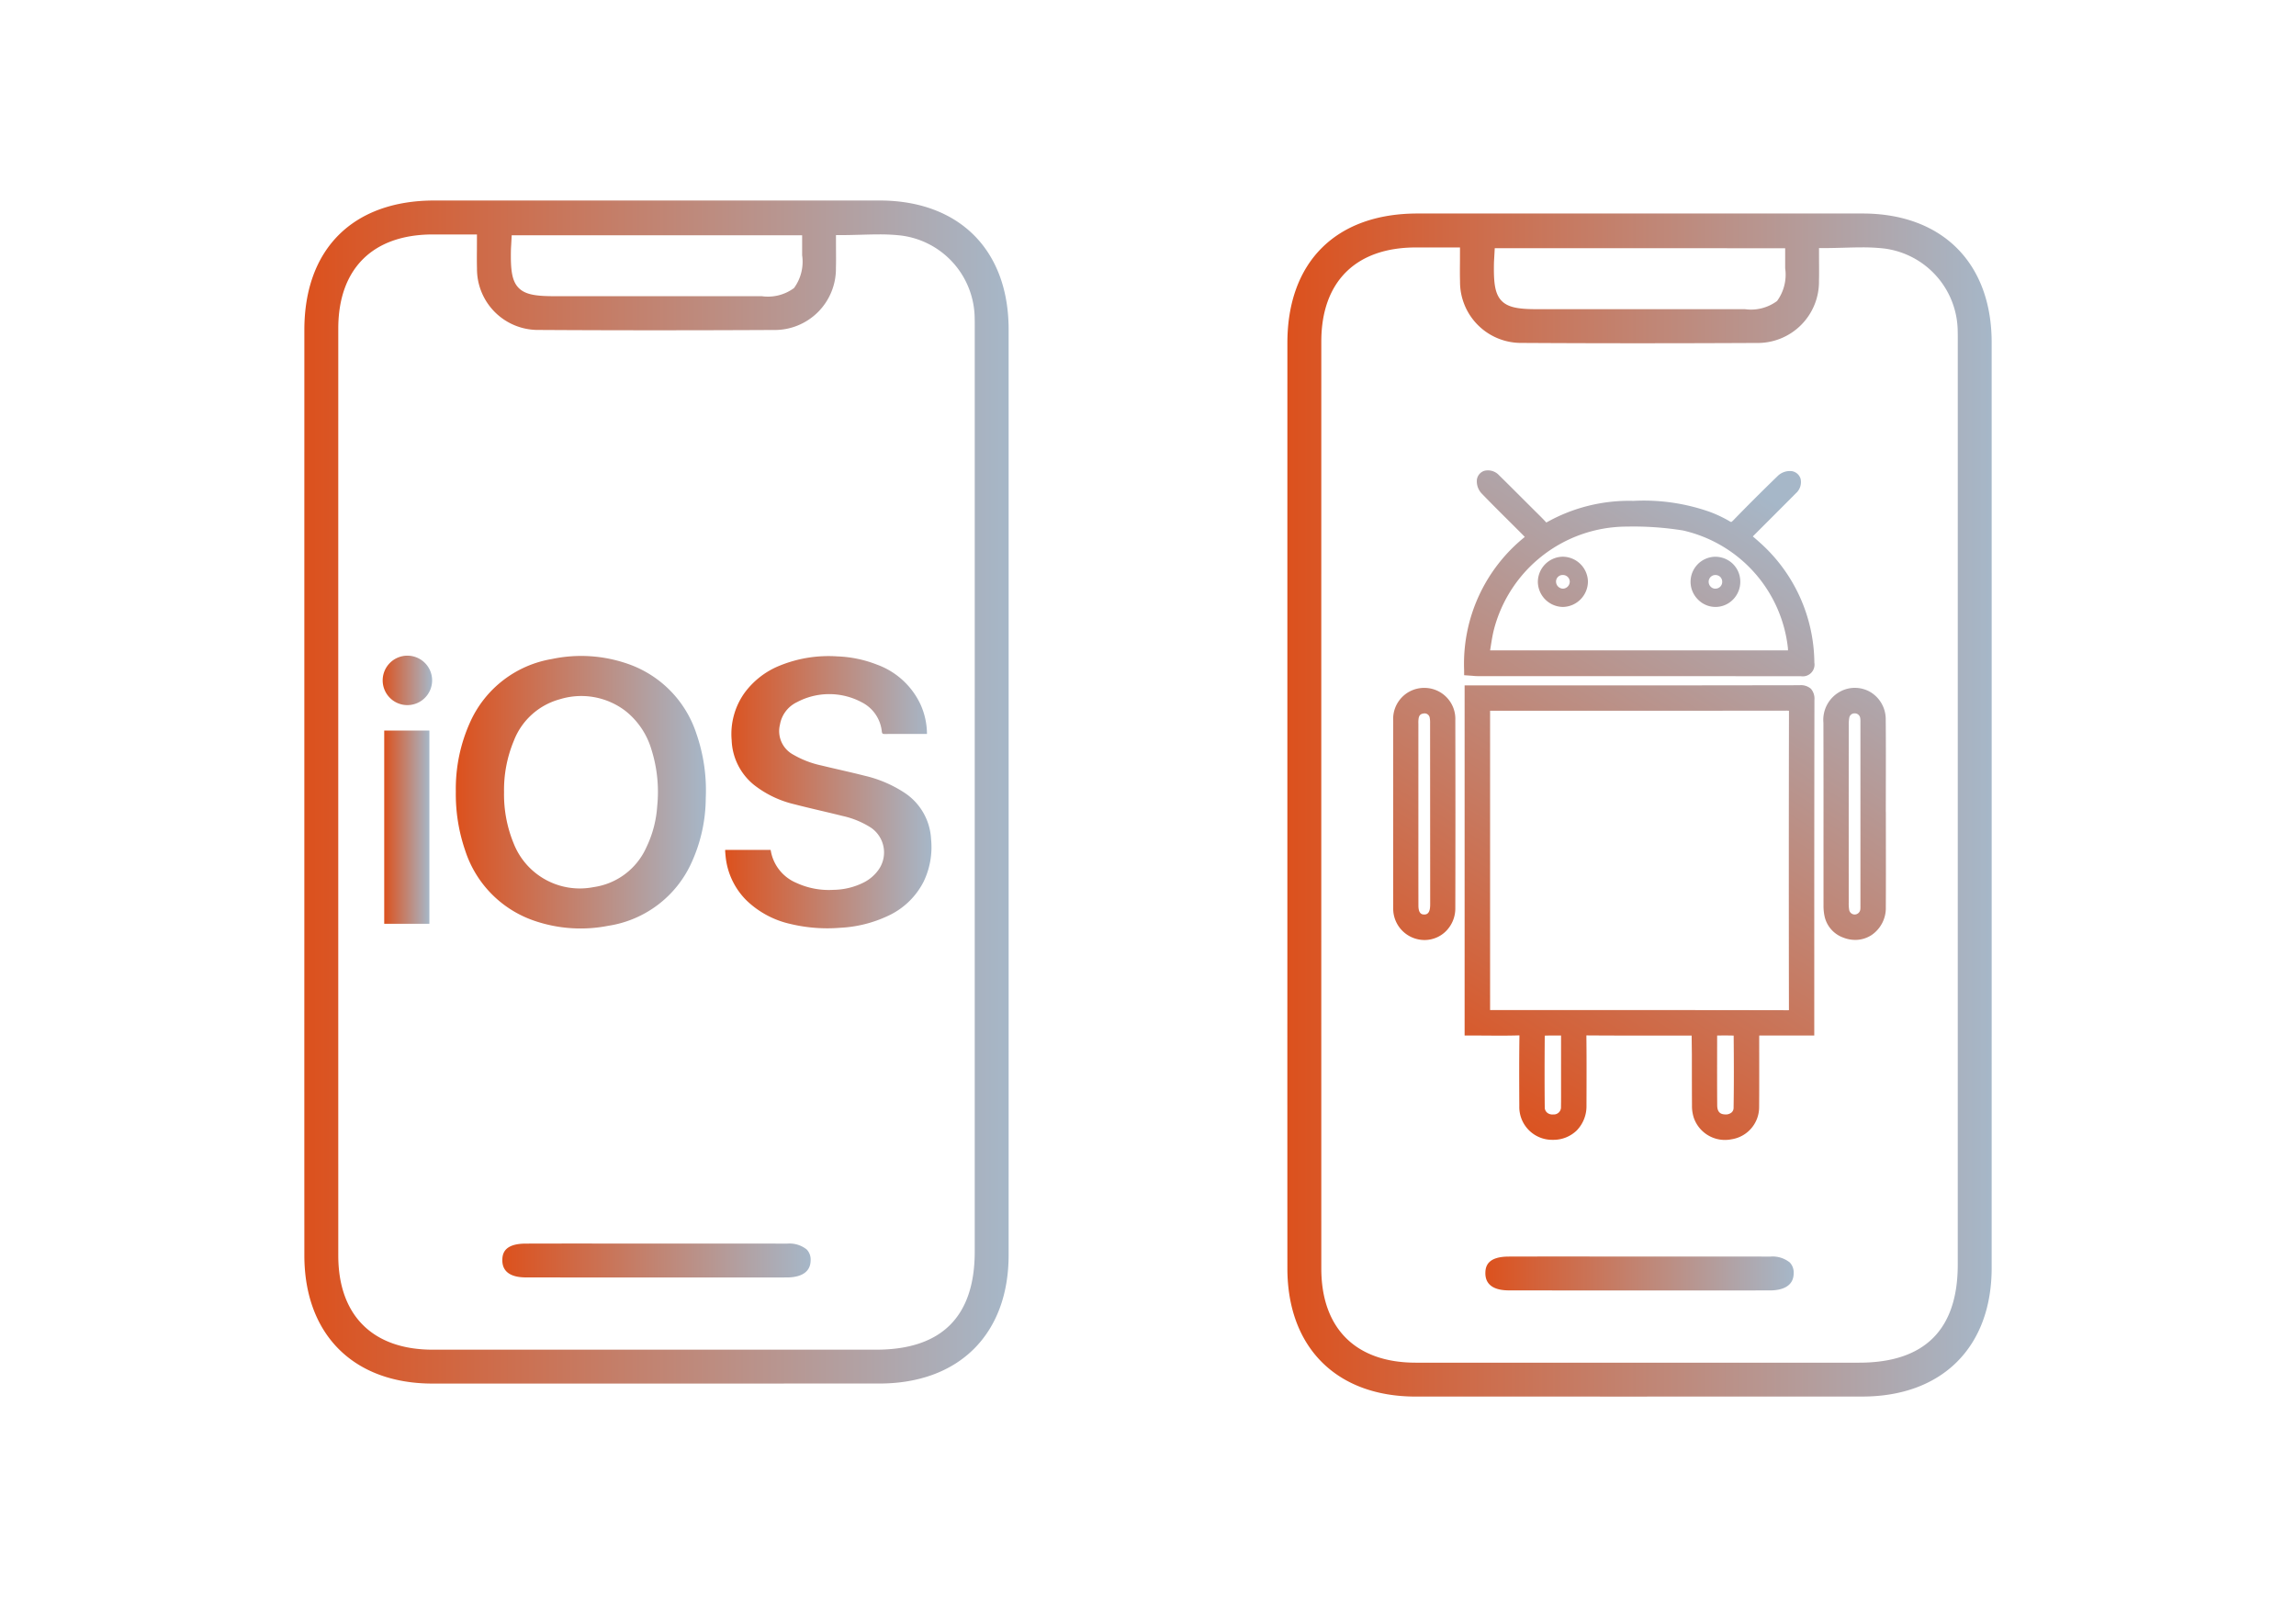 <svg xmlns="http://www.w3.org/2000/svg" xmlns:xlink="http://www.w3.org/1999/xlink" viewBox="0 0 121.764 84.706"><defs><style>.cls-1{fill:url(#Nueva_muestra_de_degradado_10);}.cls-2{fill:url(#Nueva_muestra_de_degradado_10-2);}.cls-3{fill:url(#Nueva_muestra_de_degradado_10-3);}.cls-4{fill:url(#Nueva_muestra_de_degradado_10-4);}.cls-5{fill:url(#Nueva_muestra_de_degradado_10-5);}.cls-6{fill:url(#Nueva_muestra_de_degradado_10-6);}.cls-7{fill:url(#Nueva_muestra_de_degradado_10-7);}.cls-8{fill:url(#Nueva_muestra_de_degradado_10-8);}.cls-9{fill:url(#Nueva_muestra_de_degradado_10-9);}.cls-10{fill:url(#Nueva_muestra_de_degradado_10-10);}.cls-11{fill:url(#Nueva_muestra_de_degradado_10-11);}.cls-12{fill:url(#Nueva_muestra_de_degradado_10-12);}.cls-13{fill:url(#Nueva_muestra_de_degradado_10-13);}.cls-14{fill:url(#Nueva_muestra_de_degradado_10-14);}.cls-15{fill:none;}</style><linearGradient id="Nueva_muestra_de_degradado_10" x1="68.273" y1="42.697" x2="105.625" y2="42.697" gradientUnits="userSpaceOnUse"><stop offset="0" stop-color="#dc511d"/><stop offset="1" stop-color="#a6b7c8"/></linearGradient><linearGradient id="Nueva_muestra_de_degradado_10-2" x1="78.774" y1="67.541" x2="95.124" y2="67.541" xlink:href="#Nueva_muestra_de_degradado_10"/><linearGradient id="Nueva_muestra_de_degradado_10-3" x1="78.408" y1="59.293" x2="97.509" y2="28.731" xlink:href="#Nueva_muestra_de_degradado_10"/><linearGradient id="Nueva_muestra_de_degradado_10-4" x1="71.793" y1="55.159" x2="90.894" y2="24.597" xlink:href="#Nueva_muestra_de_degradado_10"/><linearGradient id="Nueva_muestra_de_degradado_10-5" x1="69.093" y1="53.471" x2="88.194" y2="22.91" xlink:href="#Nueva_muestra_de_degradado_10"/><linearGradient id="Nueva_muestra_de_degradado_10-6" x1="85.506" y1="63.729" x2="104.607" y2="33.167" xlink:href="#Nueva_muestra_de_degradado_10"/><linearGradient id="Nueva_muestra_de_degradado_10-7" x1="74.665" y1="56.954" x2="93.766" y2="26.392" xlink:href="#Nueva_muestra_de_degradado_10"/><linearGradient id="Nueva_muestra_de_degradado_10-8" x1="68.846" y1="53.317" x2="87.947" y2="22.755" xlink:href="#Nueva_muestra_de_degradado_10"/><linearGradient id="Nueva_muestra_de_degradado_10-9" x1="16.139" y1="42.009" x2="53.492" y2="42.009" xlink:href="#Nueva_muestra_de_degradado_10"/><linearGradient id="Nueva_muestra_de_degradado_10-10" x1="26.64" y1="66.852" x2="42.99" y2="66.852" xlink:href="#Nueva_muestra_de_degradado_10"/><linearGradient id="Nueva_muestra_de_degradado_10-11" x1="24.174" y1="42.016" x2="37.432" y2="42.016" xlink:href="#Nueva_muestra_de_degradado_10"/><linearGradient id="Nueva_muestra_de_degradado_10-12" x1="38.457" y1="42.017" x2="49.395" y2="42.017" xlink:href="#Nueva_muestra_de_degradado_10"/><linearGradient id="Nueva_muestra_de_degradado_10-13" x1="20.377" y1="43.87" x2="22.771" y2="43.87" xlink:href="#Nueva_muestra_de_degradado_10"/><linearGradient id="Nueva_muestra_de_degradado_10-14" x1="20.236" y1="36.086" x2="22.917" y2="36.086" xlink:href="#Nueva_muestra_de_degradado_10"/></defs><g id="Capa_2" data-name="Capa 2"><g id="Contenido"><path class="cls-1" d="M75.072,74.069C70.881,74.068,68.276,71.463,68.274,67.271q-.003-8.667-.001-17.334L68.273,35.465q-0-8.638.001-17.275c.001-4.299,2.579-6.865,6.897-6.866l23.605 0c4.223.001,6.847,2.621,6.848,6.838q.002,24.541-0,49.081c-0,4.209-2.63,6.824-6.862,6.825L86.532,74.07Zm.008-60.945c-3.182.003-5.007,1.821-5.007,4.989q-.002,24.581,0,49.163c0,3.174,1.824,4.994,5.003,4.995l23.519 0c3.471-0,5.231-1.749,5.231-5.197l.001-48.931c.001-.193.001-.386-.004-.579A4.464,4.464,0,0,0,99.907,13.178a10.134,10.134,0,0,0-1.17-.058c-.315,0-.635.009-.961.018-.334.009-.674.019-1.023.019h-.285s.001.635.002.797c.002.328.005.627-.004.926a3.249,3.249,0,0,1-3.325,3.309q-3.151.016-6.303.016-3.065,0-6.13-.018a3.236,3.236,0,0,1-3.278-3.262c-.009-.333-.007-.666-.004-1.011.001-.165.002-.791.002-.791L75.793,13.123Zm4.165.515c-.008.131-.015.244-.017.358-.016.985.044,1.589.41,1.961.364.37.955.44,1.92.44L92.534,16.397a2.322,2.322,0,0,0,1.709-.433,2.37,2.37,0,0,0,.43-1.739l-0-1.06H79.271Z"/><path class="cls-2" d="M86.908,68.442q-3.449,0-6.898-.005c-.564-.001-1.237-.16-1.236-.912 0-.377.13-.878,1.243-.881q1.463-.004,2.926-.004l4.006.002,3.988-.001q1.472,0,2.943.004a1.46,1.46,0,0,1,1.037.311.769.769,0,0,1,.207.576c-.004.787-.785.906-1.25.907Q90.391,68.442,86.908,68.442Z"/><path class="cls-3" d="M96.037,36.528a.813.813,0,0,0-.602-.186q-6.936.013-13.872.008l-3.89-0V54.922h.732c.203,0,.396.001.629.003.486.003.987.005,1.48-.01.027-.001.048-.001.065,0,.001.016.001.035.001.061-.017,1.117-.012,2.251-.008,3.381l.002.291a1.742,1.742,0,0,0,1.78,1.804,1.774,1.774,0,0,0,1.265-.497,1.841,1.841,0,0,0,.517-1.32l.002-.777c.003-.965.005-1.929-.007-2.894-0-.019,0-.035 0-.048.012-.001.028-.001.043-.001,1.322.01,2.644.009,3.966.008h1.573l.012,1.011c0,.904,0,1.808.006,2.712a1.991,1.991,0,0,0,.107.667A1.748,1.748,0,0,0,91.83,60.423a1.723,1.723,0,0,0,1.462-1.712c.007-.81.006-1.619.005-2.429l-.001-1.24c0-.04.001-.079.003-.12h2.917V50.47q-.001-6.676.009-13.351a.802.802,0,0,0-.187-.59ZM91.938,58.752a.328.328,0,0,1-.098.241.479.479,0,0,1-.362.112c-.174-.008-.405-.065-.409-.475-.008-.931-.006-1.862-.005-2.794l.001-.869.001-.047.072-0c.279-.002.547-.003.804.005C91.953,56.166,91.959,57.477,91.938,58.752Zm-9.15-1.056c.001.333.002.666-.004.999a.383.383,0,0,1-.421.411.421.421,0,0,1-.325-.105.36.36,0,0,1-.115-.277c-.012-1.125-.012-2.332-0-3.796.166-.007.333-.008.505-.008l.36.002Zm12.085-4.191c0,.03-.001.053-.002.071-.016.002-.036.002-.062.002q-5.005-.01-10.011-.008H79.024V37.696l3.486 0Q88.647,37.698,94.775,37.69c.044.002.075.004.097.006.002.019.003.045.003.079C94.865,42.87,94.864,48.162,94.873,53.505Zm-1.757,1.3-.004-0.0 0-0.0.004-.001Z"/><path class="cls-4" d="M78.355,35.859l6.596.001q5.28,0,10.564.005a.623.623,0,0,0,.706-.722,8.625,8.625,0,0,0-2.92-6.394c-.111-.101-.225-.199-.343-.298.032-.034.064-.066.096-.099l.877-.877q.657-.656,1.312-1.315a.79.79,0,0,0,.246-.773.585.585,0,0,0-.458-.399.926.926,0,0,0-.749.251c-.843.817-1.611,1.584-2.349,2.345-.087.089-.116.099-.12.1a.273.273,0,0,1-.104-.049,6.753,6.753,0,0,0-1.011-.479,10.524,10.524,0,0,0-4.074-.592h-.014a8.914,8.914,0,0,0-4.586,1.139l-.018.01-.004-.006c-.196-.212-.402-.414-.607-.616l-.678-.676c-.404-.404-.808-.809-1.217-1.209a.797.797,0,0,0-.785-.235.575.575,0,0,0-.39.462.939.939,0,0,0,.256.744c.491.509.992,1.007,1.493,1.505l.594.592c.065.065.129.131.197.203a8.631,8.631,0,0,0-3.219,7.029l.002.304.439.032C78.184,35.852,78.27,35.859,78.355,35.859Zm.67-1.367.02-.125c.054-.346.105-.673.185-.988a7.296,7.296,0,0,1,6.987-5.45h.058a16.432,16.432,0,0,1,2.977.205,7.197,7.197,0,0,1,5.564,6.214c.005.046.006.092.006.145Z"/><path class="cls-5" d="M75.54,36.483h-.002a1.644,1.644,0,0,0-1.652,1.738q-.003,1.706-.001,3.412l-.001,2.781q-.001,1.869.002,3.737a1.665,1.665,0,0,0,1.658,1.704,1.61,1.61,0,0,0,1.126-.456,1.706,1.706,0,0,0,.51-1.235c.008-3.415.008-6.768 0-9.967A1.643,1.643,0,0,0,75.54,36.483ZM75.847,47.936l-.001.085c-.006.222-.05.491-.321.481-.09-.003-.3-.008-.302-.469q-.003-1.761-.002-3.521l0-6.128a1.529,1.529,0,0,1,.014-.289c.032-.172.113-.245.313-.26a.276.276,0,0,1,.275.233,1.402,1.402,0,0,1,.019.282Z"/><path class="cls-6" d="M100.013,43.135l-.003-.129.002-1.348c.002-1.169.005-2.338-.006-3.507a1.677,1.677,0,0,0-.79-1.433,1.633,1.633,0,0,0-1.589-.059,1.707,1.707,0,0,0-.925,1.68q.007,3.138.004,6.275l.001,3.404a2.611,2.611,0,0,0,.045.525,1.55,1.55,0,0,0,.988,1.178,1.739,1.739,0,0,0,.648.128,1.577,1.577,0,0,0,.883-.268,1.731,1.731,0,0,0,.74-1.461c.006-1.167.005-2.333.003-3.5Zm-1.156,4.897h0Zm-.193-9.719v9.736a1.303,1.303,0,0,1-.005.176.306.306,0,0,1-.289.277.299.299,0,0,1-.301-.239,2.039,2.039,0,0,1-.025-.394q-.002-4.697.001-9.394a2.174,2.174,0,0,1,.026-.399.283.283,0,0,1,.3-.242h0a.293.293,0,0,1,.285.267A1.361,1.361,0,0,1,98.664,38.313Z"/><path class="cls-7" d="M90.952,29.528a1.327,1.327,0,0,0-.897,2.275,1.3,1.3,0,0,0,.921.387h.006a1.301,1.301,0,0,0,.925-.392,1.334,1.334,0,0,0,.386-.957,1.319,1.319,0,0,0-.4-.942A1.342,1.342,0,0,0,90.952,29.528Zm.024,1.692a.332.332,0,0,1-.251-.102.366.366,0,0,1-.109-.26.355.355,0,0,1,.36-.362.379.379,0,0,1,.253.1.361.361,0,0,1,.105.259A.356.356,0,0,1,90.977,31.219Z"/><path class="cls-8" d="M82.859,29.526a1.342,1.342,0,0,0-1.301,1.364A1.348,1.348,0,0,0,82.881,32.19H82.892a1.356,1.356,0,0,0,1.321-1.351,1.345,1.345,0,0,0-1.354-1.313Zm.036,1.694a.376.376,0,0,1-.372-.348.347.347,0,0,1,.335-.376l.023-.001a.369.369,0,0,1,.255.099.352.352,0,0,1,.113.256A.373.373,0,0,1,82.895,31.22Z"/><path class="cls-9" d="M22.939,73.38c-4.192-.001-6.796-2.606-6.798-6.798q-.003-8.667-.001-17.334l0-14.473q-0-8.638.001-17.275c.001-4.299,2.579-6.865,6.897-6.866l23.605 0c4.223.001,6.847,2.621,6.848,6.838q.002,24.541-0,49.081c-0,4.209-2.63,6.824-6.862,6.825l-12.23.001Zm.008-60.945c-3.182.003-5.007,1.821-5.007,4.989q-.002,24.581,0,49.163c0,3.174,1.824,4.994,5.003,4.995l23.519 0c3.471-0,5.231-1.749,5.231-5.197l.001-48.931c.001-.193.001-.386-.004-.579a4.464,4.464,0,0,0-3.915-4.385,10.134,10.134,0,0,0-1.17-.058c-.315,0-.635.009-.961.018-.334.009-.674.019-1.023.019H44.334s.001.635.002.797c.002.328.005.627-.004.926a3.249,3.249,0,0,1-3.325,3.309q-3.151.016-6.303.016-3.065,0-6.13-.018a3.236,3.236,0,0,1-3.278-3.262c-.009-.333-.007-.666-.004-1.011.001-.165.002-.791.002-.791l-1.636-0Zm4.165.515c-.008.131-.015.244-.017.358-.016.985.044,1.589.41,1.961.364.37.955.44,1.92.44l10.976-0a2.322,2.322,0,0,0,1.709-.433,2.37,2.37,0,0,0,.43-1.739l-0-1.06H27.137Z"/><path class="cls-10" d="M34.774,67.754q-3.449,0-6.898-.005c-.564-.001-1.237-.16-1.236-.912 0-.377.13-.878,1.243-.881q1.463-.004,2.926-.004l4.006.002,3.988-.001q1.472,0,2.943.004a1.46,1.46,0,0,1,1.037.311.769.769,0,0,1,.207.576c-.004.787-.785.906-1.25.907Q38.257,67.754,34.774,67.754Z"/><g id="_7bmErA" data-name="7bmErA"><path class="cls-11" d="M24.174,41.978a8.584,8.584,0,0,1,.764-3.69,5.803,5.803,0,0,1,4.329-3.336,7.508,7.508,0,0,1,4.034.258,5.827,5.827,0,0,1,3.63,3.698,9.162,9.162,0,0,1,.498,3.416,8.329,8.329,0,0,1-.744,3.403,5.804,5.804,0,0,1-4.424,3.373,7.573,7.573,0,0,1-3.822-.232,5.833,5.833,0,0,1-3.769-3.762A9.166,9.166,0,0,1,24.174,41.978Zm2.557.038a6.824,6.824,0,0,0,.515,2.728,3.769,3.769,0,0,0,4.235,2.305,3.619,3.619,0,0,0,2.796-2.105,5.911,5.911,0,0,0,.576-2.181,7.467,7.467,0,0,0-.308-3.019,4.079,4.079,0,0,0-1.372-2.036,3.859,3.859,0,0,0-3.484-.622,3.637,3.637,0,0,0-2.442,2.21A6.784,6.784,0,0,0,26.731,42.016Z"/><path class="cls-12" d="M38.462,45.074h2.406c.012.06.023.119.036.177a2.266,2.266,0,0,0,1.34,1.578,4.106,4.106,0,0,0,1.96.365,3.667,3.667,0,0,0,1.63-.405,2.151,2.151,0,0,0,.754-.654,1.59,1.59,0,0,0-.406-2.243,4.646,4.646,0,0,0-1.49-.615c-.849-.213-1.705-.399-2.552-.619a5.518,5.518,0,0,1-2.144-1.022,3.195,3.195,0,0,1-1.194-2.384,3.755,3.755,0,0,1,.684-2.505,4.304,4.304,0,0,1,1.882-1.451,6.859,6.859,0,0,1,3.03-.484,6.371,6.371,0,0,1,2.106.435,4.089,4.089,0,0,1,2.32,2.127,3.842,3.842,0,0,1,.336,1.552h-.126c-.709,0-1.418-.002-2.126.002-.098.001-.128-.025-.142-.126a1.956,1.956,0,0,0-1.068-1.557,3.648,3.648,0,0,0-3.434-.004,1.624,1.624,0,0,0-.901,1.193,1.418,1.418,0,0,0,.717,1.596,5.086,5.086,0,0,0,1.483.568c.763.186,1.531.35,2.292.544a6.554,6.554,0,0,1,2.111.901,3.133,3.133,0,0,1,1.412,2.464,4.213,4.213,0,0,1-.391,2.244,3.984,3.984,0,0,1-1.915,1.833,6.692,6.692,0,0,1-2.498.621,8.413,8.413,0,0,1-2.659-.203,4.887,4.887,0,0,1-2.337-1.259,3.814,3.814,0,0,1-1.097-2.329c-.011-.093-.017-.187-.024-.281A.431.431,0,0,1,38.462,45.074Z"/><path class="cls-13" d="M20.377,38.746H22.771V48.994H20.377Z"/><path class="cls-14" d="M21.571,37.396a1.311,1.311,0,1,1,1.346-1.308A1.313,1.313,0,0,1,21.571,37.396Z"/></g><rect class="cls-15" width="121.764" height="84.706"/></g></g></svg>